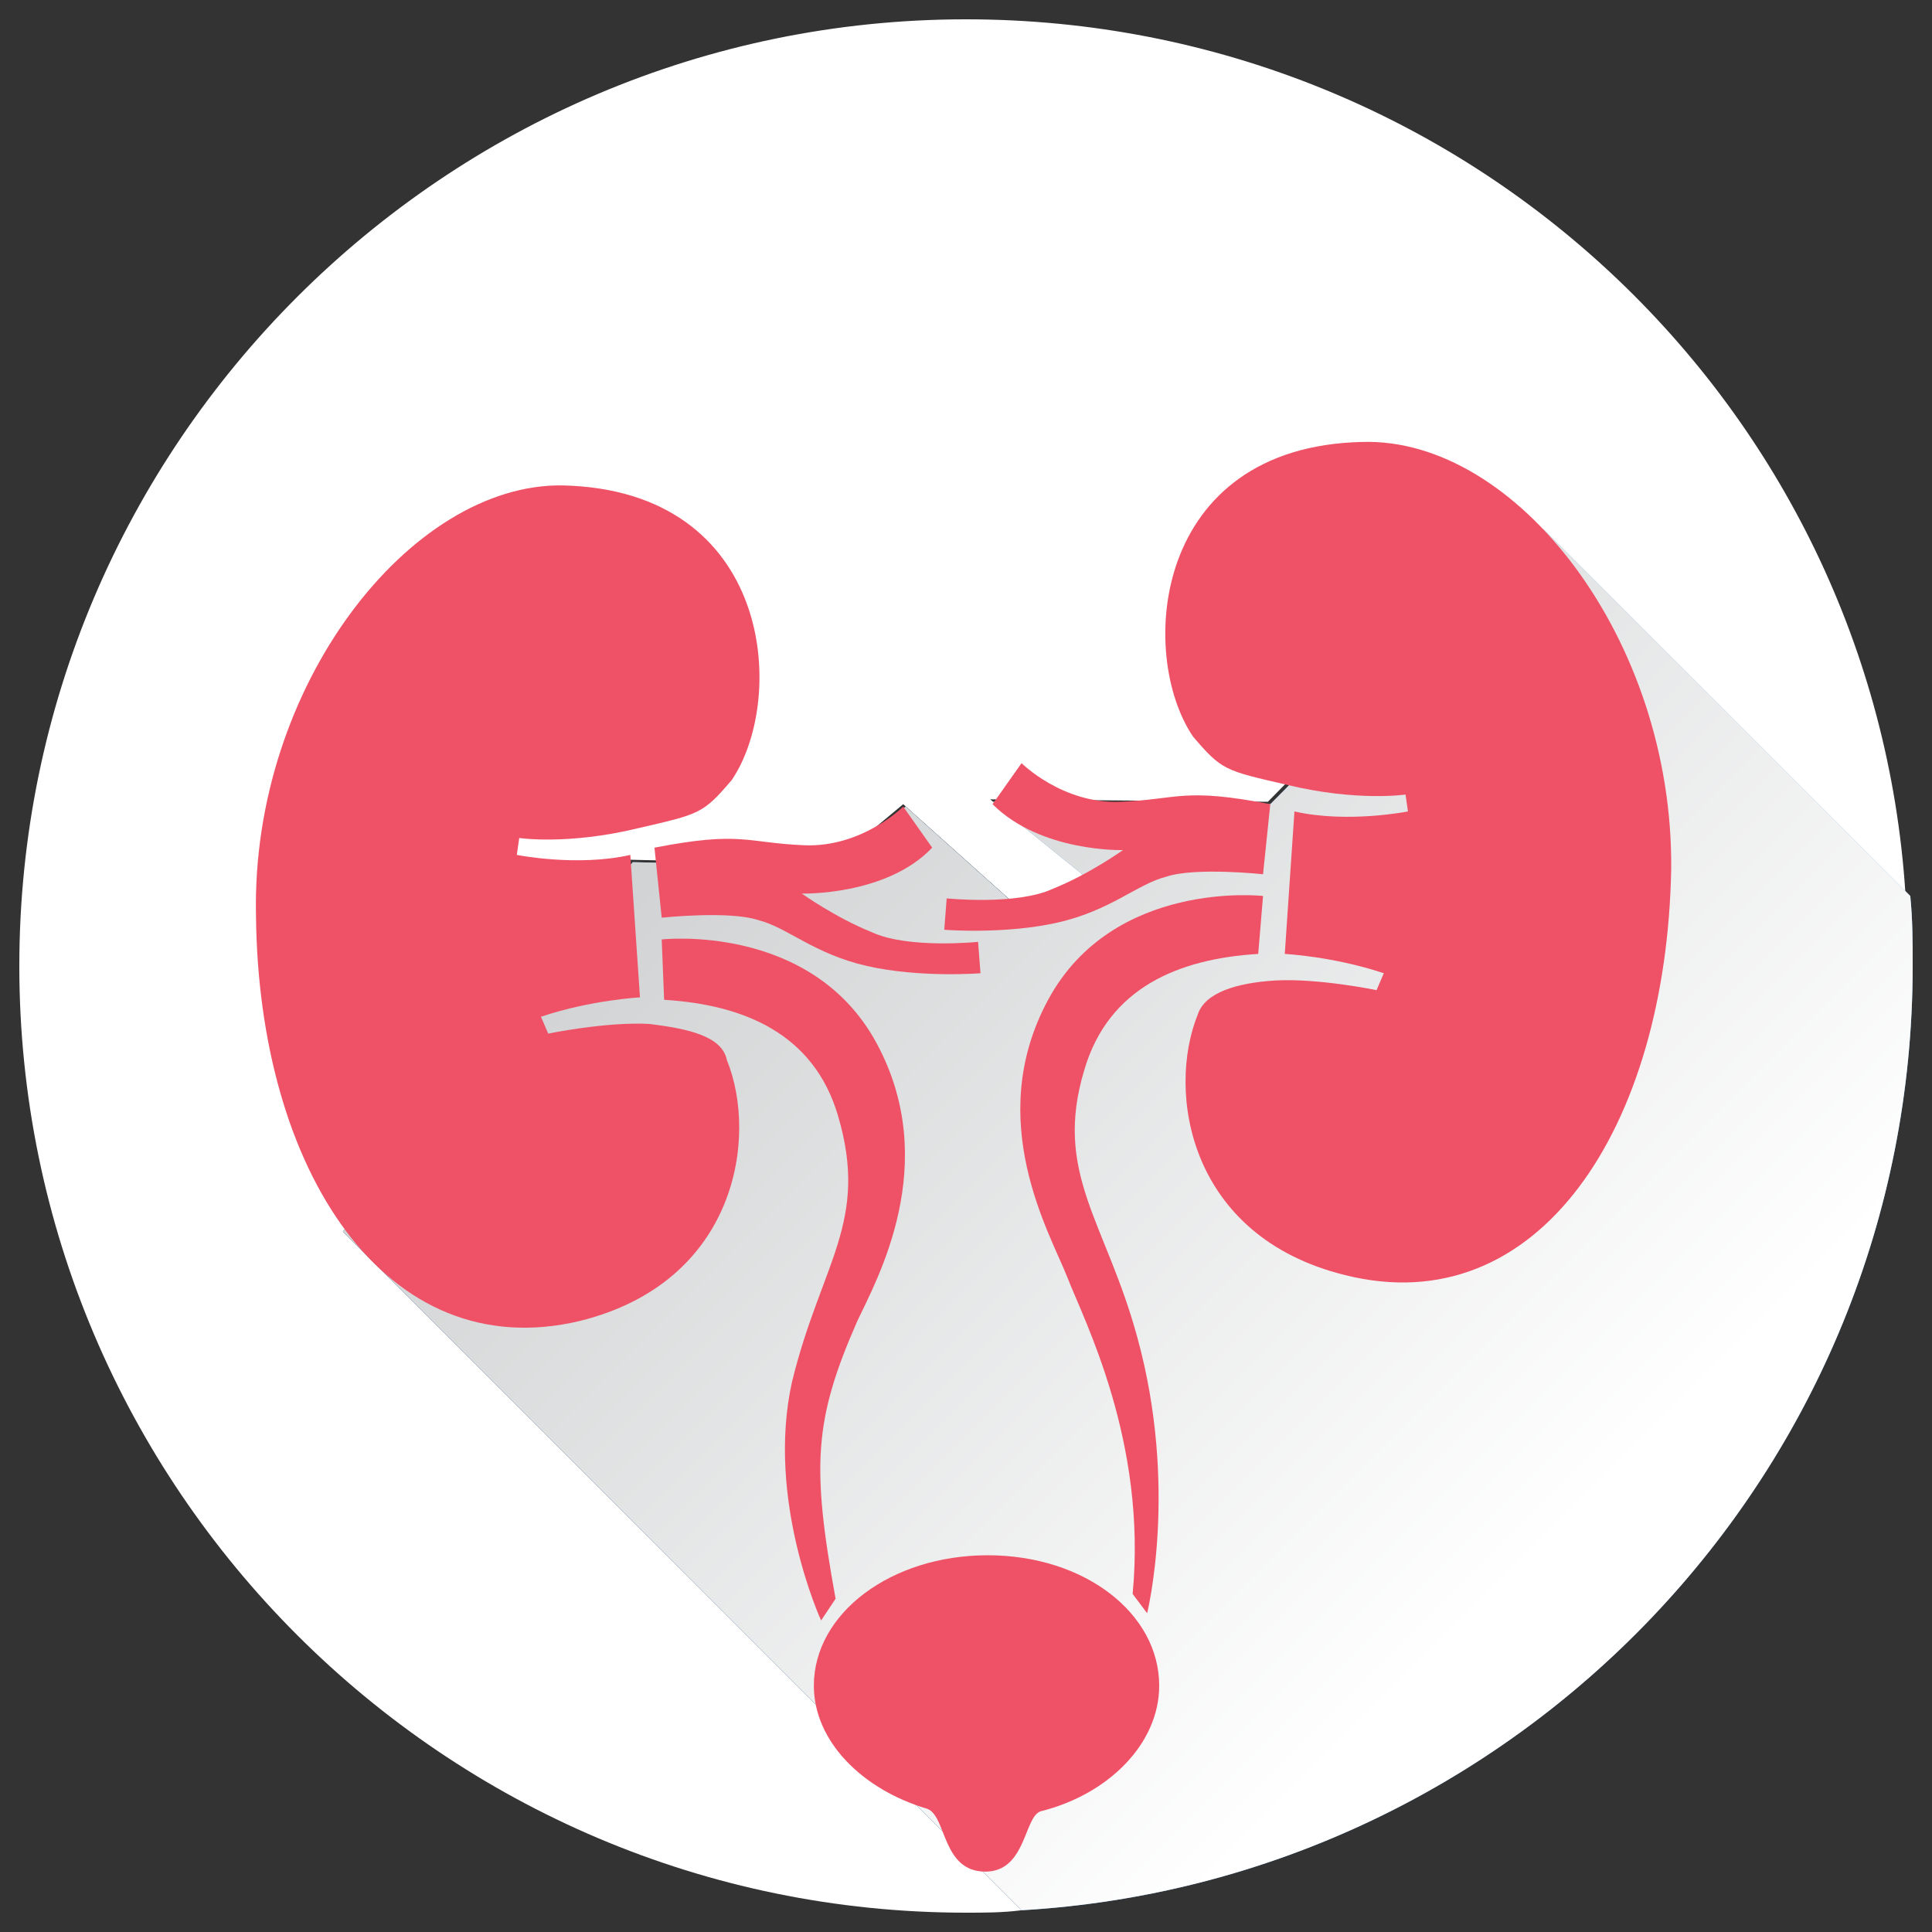 <?xml version="1.0" encoding="utf-8"?>
<!-- Generator: Adobe Illustrator 26.1.0, SVG Export Plug-In . SVG Version: 6.00 Build 0)  -->
<svg version="1.1" id="Layer_1" xmlns="http://www.w3.org/2000/svg" xmlns:xlink="http://www.w3.org/1999/xlink" x="0px" y="0px"
	 viewBox="0 0 80 80" style="enable-background:new 0 0 80 80;" xml:space="preserve">
<rect x="0" y="0" width="80" height="80" fill="#333333" stroke="none"/>
<style type="text/css">
	.st0{fill:#FFFFFF;}
	.st1{fill:#70A3D7;}
	.st2{fill:url(#SVGID_1_);}
	.st3{fill:#EF5267;}
</style>
<g>
	<path class="st0" d="M26.1,35.6l8.3,0.2l3-2.5l4.8,4.3l3-1.1l-4.2-3.4l11.5,0.1l11.2-11.4l15.2,15.2C77.6,16.8,60.7,0.8,40,0.8
		C18.4,0.8,0.8,18.4,0.8,40S18.4,79.2,40,79.2c0.8,0,1.5,0,2.3-0.1L14.2,51L26.1,35.6z"/>
	<path class="st1" d="M79.2,40c0-1,0-1.9-0.1-2.9L63.9,21.9L52.6,33.3l-11.5-0.1l4.2,3.4l-3,1.1l-4.8-4.3l-3,2.5l-8.3-0.2L14.2,51
		l28.1,28.1C62.8,77.9,79.2,60.9,79.2,40z"/>
	<linearGradient id="SVGID_1_" gradientUnits="userSpaceOnUse" x1="32.137" y1="29.583" x2="71.292" y2="68.738">
		<stop  offset="0" style="stop-color:#D0D2D3"/>
		<stop  offset="0.85" style="stop-color:#FFFFFF"/>
	</linearGradient>
	<path class="st2" d="M79.2,40c0-1,0-1.9-0.1-2.9L63.9,21.9L52.6,33.3l-11.5-0.1l4.2,3.4l-3,1.1l-4.8-4.3l-3,2.5l-8.3-0.2L14.2,51
		l28.1,28.1C62.8,77.9,79.2,60.9,79.2,40z"/>
	<path class="st3" d="M26.9,42.4c-1.8-0.1-4.2,0.4-4.2,0.4l-0.3-0.7c2.1-0.7,4.1-0.8,4.1-0.8l-0.4-5.9c-2.2,0.5-4.7,0-4.7,0l0.1-0.7
		c0,0,2,0.3,4.9-0.4c2.6-0.6,2.7-0.6,3.9-2c2.3-3.4,1.7-12-7-12.2C17,20,10.4,28.4,10.6,37.9C10.7,48.5,16,56.6,24,54.7
		c6.5-1.6,7.4-7.6,6.1-10.8C29.9,42.9,28.5,42.6,26.9,42.4z"/>
	<path class="st3" d="M27.4,38.9c0,0,6.2-0.7,8.9,4.3s0,9.8-0.8,11.5c-1.8,4.1-1.9,6-0.9,11.5L34,67.1c0,0-2.3-5-1.2-9.9
		c1.2-4.9,3.2-6.6,1.9-11c-1-3.4-3.9-4.6-7.2-4.8L27.4,38.9z"/>
	<path class="st3" d="M38.6,35.1l-1.2-1.7c0,0-1.7,1.7-4.1,1.6c-2.4-0.1-2.6-0.6-6.2,0.1l0.3,2.9c0,0,2.8-0.3,4,0.1
		c1.2,0.3,2.3,1.4,4.5,1.9s4.7,0.3,4.7,0.3l-0.1-1.3c0,0-2.9,0.3-4.4-0.4c-1.5-0.6-2.9-1.6-2.9-1.6S36.7,37.1,38.6,35.1z"/>
	<path class="st3" d="M52.8,40.6c1.8-0.1,4.2,0.4,4.2,0.4l0.3-0.7c-2.1-0.7-4.1-0.8-4.1-0.8l0.4-5.9c2.2,0.5,4.7,0,4.7,0l-0.1-0.7
		c0,0-2,0.3-4.9-0.4c-2.6-0.6-2.7-0.6-3.9-2c-2.3-3.4-1.7-12,7-12.2c6.4-0.2,12.9,8.2,12.8,17.7C69,46.7,63.7,54.8,55.7,52.8
		c-6.5-1.6-7.4-7.6-6.1-10.8C49.9,41.1,51.2,40.7,52.8,40.6z"/>
	<path class="st3" d="M52.3,37.1c0,0-6.2-0.7-8.9,4.3c-2.7,5,0.1,9.7,0.8,11.5s3.3,6.8,2.7,13.1l0.6,0.8c0,0,1.3-5.2-0.4-11.4
		c-1.3-4.8-3.5-6.8-2.2-11.1c1-3.4,3.9-4.6,7.2-4.8L52.3,37.1z"/>
	<path class="st3" d="M41.1,33.3l1.2-1.7c0,0,1.7,1.7,4.1,1.6c2.4-0.1,2.6-0.6,6.2,0.1l-0.3,2.9c0,0-2.8-0.3-4,0.1
		c-1.2,0.3-2.3,1.4-4.5,1.9s-4.7,0.3-4.7,0.3l0.1-1.3c0,0,2.9,0.3,4.4-0.4c1.5-0.6,2.9-1.6,2.9-1.6S43.1,35.3,41.1,33.3z"/>
	<path class="st3" d="M48,69.8c0,2.4-2.1,4.5-4.9,5.2c-0.7,0.2-0.6,2.5-2.3,2.5c-1.8,0-1.6-2.3-2.4-2.6c-2.7-0.8-4.7-2.8-4.7-5.1
		c0-3,3.2-5.4,7.2-5.4S48,66.8,48,69.8z"/>
</g>
</svg>
